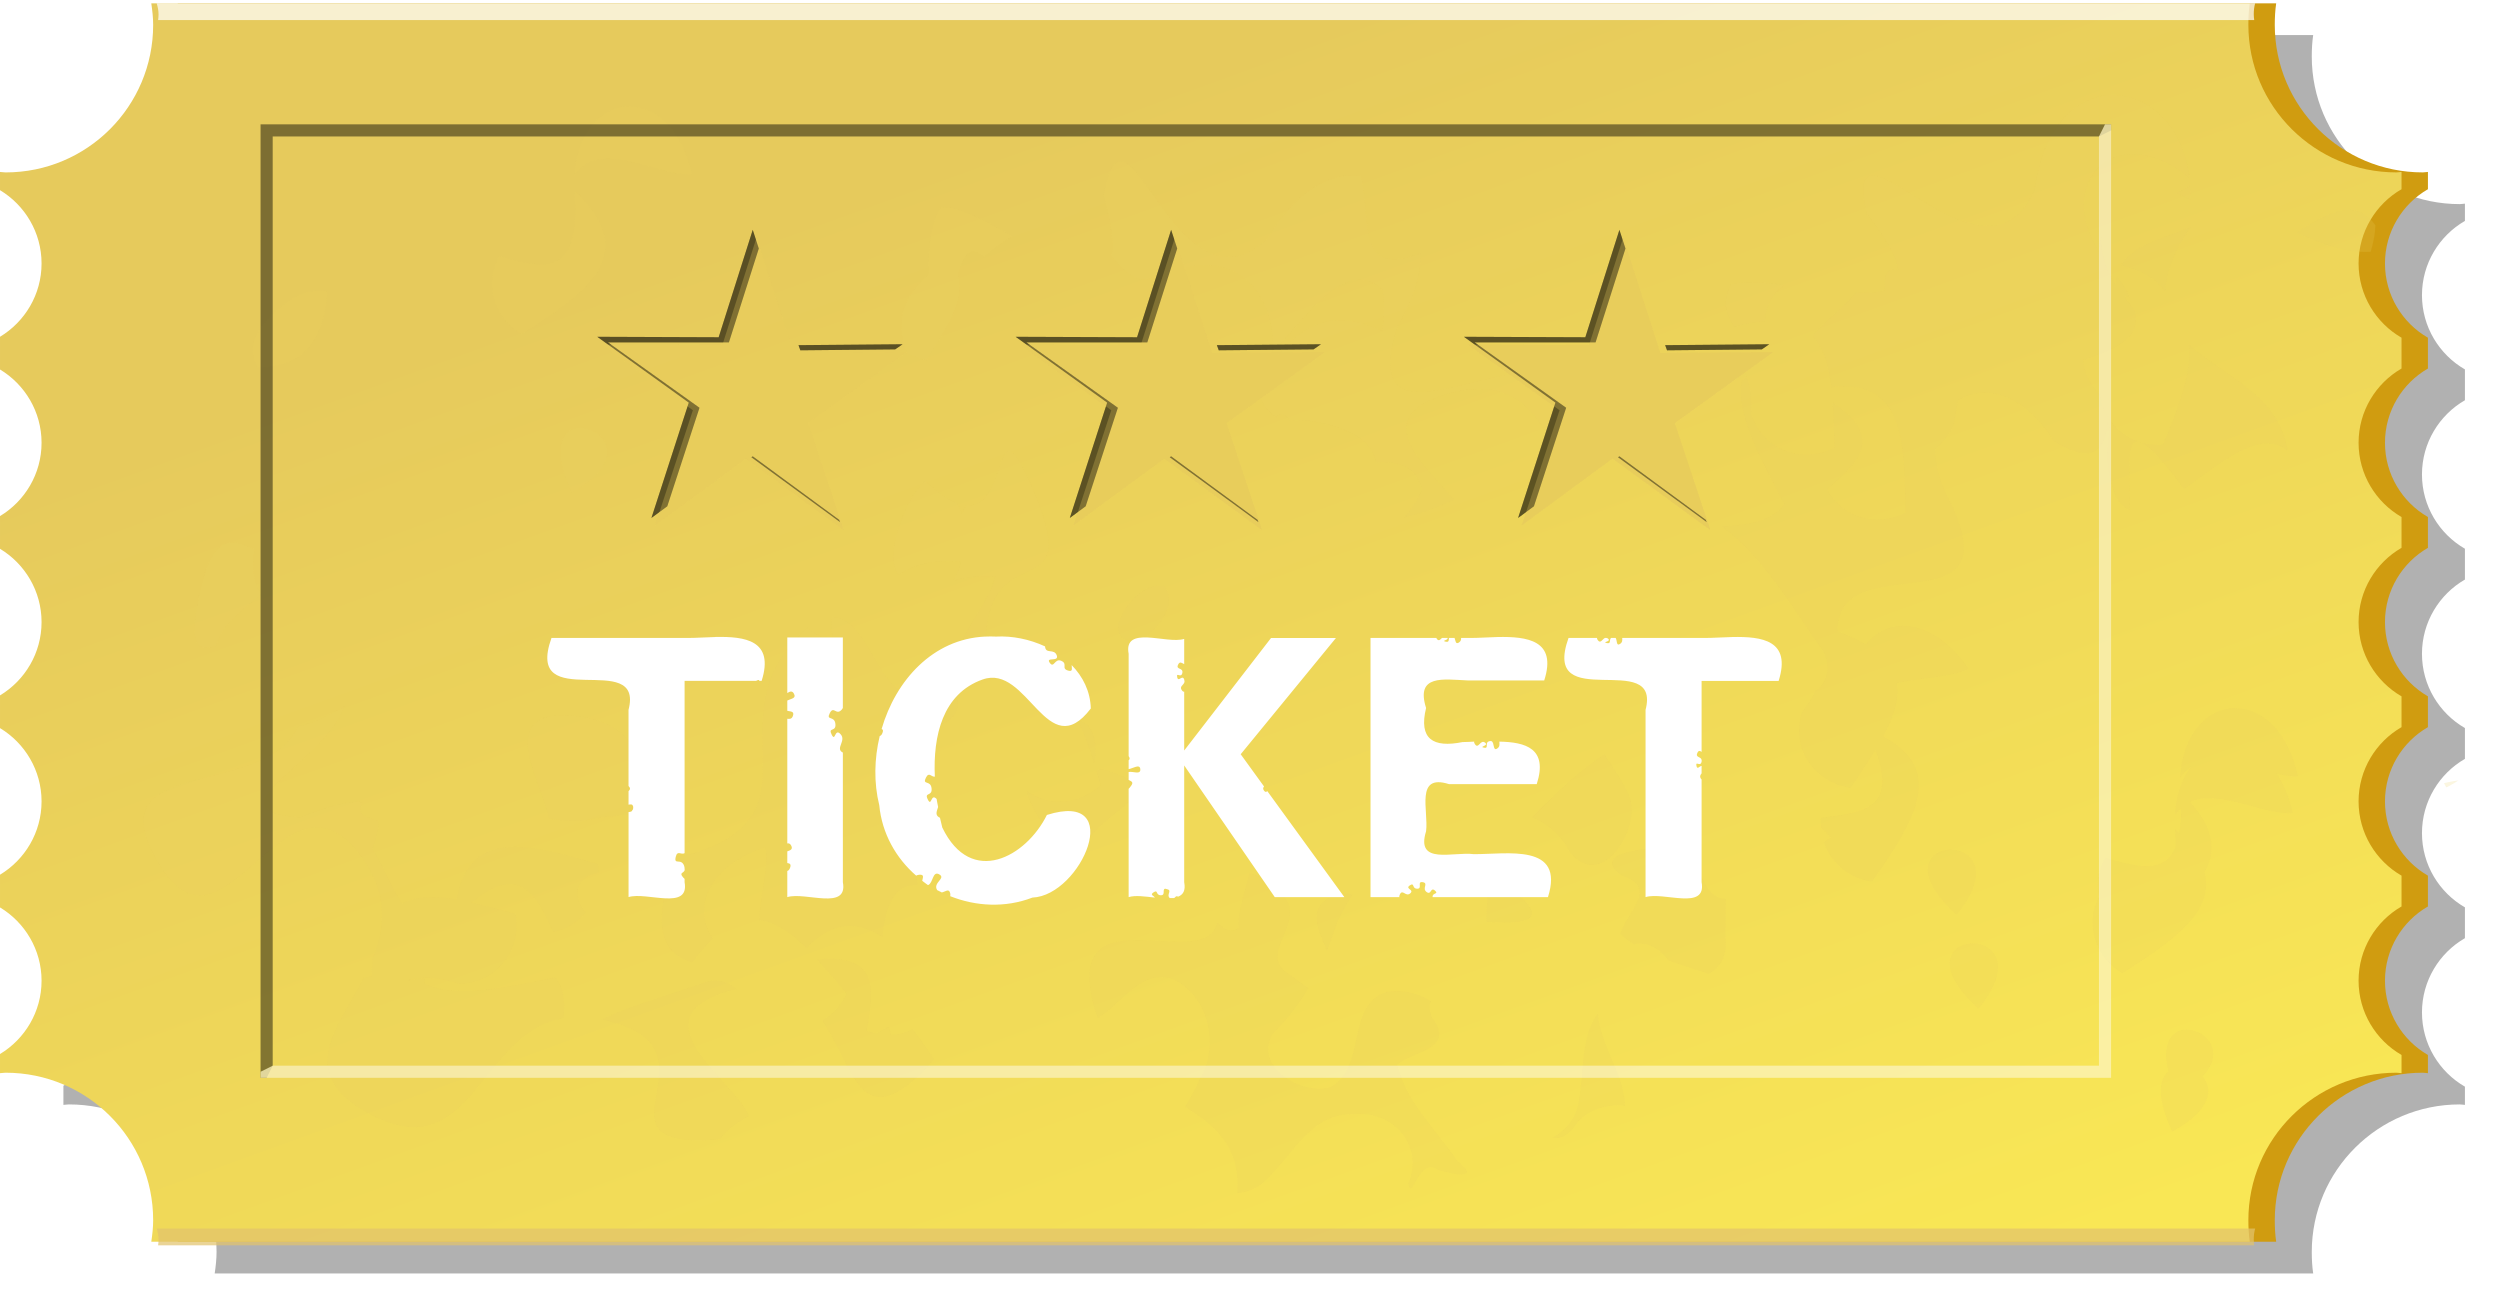 <?xml version="1.0" encoding="UTF-8" standalone="no"?>
<!-- Created with Inkscape (http://www.inkscape.org/) -->

<svg
   xmlns:dc="http://purl.org/dc/elements/1.1/"
   xmlns:cc="http://creativecommons.org/ns#"
   xmlns:rdf="http://www.w3.org/1999/02/22-rdf-syntax-ns#"
   xmlns:svg="http://www.w3.org/2000/svg"
   xmlns="http://www.w3.org/2000/svg"
   xmlns:xlink="http://www.w3.org/1999/xlink"
   xmlns:sodipodi="http://sodipodi.sourceforge.net/DTD/sodipodi-0.dtd"
   xmlns:inkscape="http://www.inkscape.org/namespaces/inkscape"
   width="167.309"
   height="87.571"
   id="svg5693"
   version="1.1"
   inkscape:version="0.48.0 r9654"
   sodipodi:docname="Documento nuevo 4">
  <defs
     id="defs3">
    <filter
       color-interpolation-filters="sRGB"
       inkscape:collect="always"
       id="filter5631">
      <feGaussianBlur
         inkscape:collect="always"
         stdDeviation="0.917"
         id="feGaussianBlur5633" />
    </filter>
    <linearGradient
       gradientTransform="translate(179.908,284.303)"
       inkscape:collect="always"
       xlink:href="#linearGradient3825"
       id="linearGradient3831"
       x1="155.917"
       y1="212.319"
       x2="188.09"
       y2="301.061"
       gradientUnits="userSpaceOnUse" />
    <linearGradient
       inkscape:collect="always"
       id="linearGradient3825">
      <stop
         style="stop-color:#e6ca5c;stop-opacity:1"
         offset="0"
         id="stop3827" />
      <stop
         style="stop-color:#f9e755;stop-opacity:1"
         offset="1"
         id="stop3829" />
    </linearGradient>
    <filter
       color-interpolation-filters="sRGB"
       inkscape:collect="always"
       id="filter5639">
      <feGaussianBlur
         inkscape:collect="always"
         stdDeviation="0.978"
         id="feGaussianBlur5641" />
    </filter>
  </defs>
  <sodipodi:namedview
     inkscape:document-units="mm"
     id="base"
     pagecolor="#ffffff"
     bordercolor="#666666"
     borderopacity="1.0"
     inkscape:pageopacity="0.0"
     inkscape:pageshadow="2"
     inkscape:zoom="0.98994949"
     inkscape:cx="138.57585"
     inkscape:cy="53.665621"
     inkscape:current-layer="layer1"
     showgrid="false"
     fit-margin-top="0"
     fit-margin-left="0"
     fit-margin-right="0"
     fit-margin-bottom="0"
     inkscape:window-width="542"
     inkscape:window-height="464"
     inkscape:window-x="1"
     inkscape:window-y="65"
     inkscape:window-maximized="0" />
  <g
     inkscape:label="Layer 1"
     inkscape:groupmode="layer"
     id="layer1"
     transform="translate(-266.345,-488.577)">
    <path
       id="path5635"
       d="m 280.713,490.925 c 0.069,0.471 0.125,0.948 0.125,1.438 0,5.457 -4.418,9.875 -9.875,9.875 -0.124,0 -0.252,-0.027 -0.375,-0.031 l 0,1.219 c 1.661,1.001 2.781,2.827 2.781,4.906 0,2.079 -1.12,3.905 -2.781,4.906 l 0,2.188 c 1.661,1.001 2.781,2.827 2.781,4.906 0,2.079 -1.12,3.905 -2.781,4.906 l 0,2.188 c 1.661,1.001 2.781,2.827 2.781,4.906 0,2.079 -1.12,3.905 -2.781,4.906 l 0,2.188 c 1.661,1.001 2.781,2.827 2.781,4.906 0,2.079 -1.12,3.905 -2.781,4.906 l 0,2.188 c 1.661,1.001 2.781,2.827 2.781,4.906 0,2.079 -1.12,3.905 -2.781,4.906 l 0,1.281 c 0.123,-0.005 0.251,-0.031 0.375,-0.031 5.457,0 9.875,4.418 9.875,9.875 0,0.49 -0.056,0.967 -0.125,1.438 l 140.438,0 c -0.069,-0.471 -0.094,-0.948 -0.094,-1.438 0,-5.457 4.449,-9.875 9.906,-9.875 0.117,0 0.227,0.027 0.344,0.031 l 0,-1.219 c -1.715,-0.988 -2.875,-2.849 -2.875,-4.969 0,-2.119 1.16,-3.981 2.875,-4.969 l 0,-2.062 c -1.715,-0.988 -2.875,-2.849 -2.875,-4.969 0,-2.119 1.16,-3.981 2.875,-4.969 l 0,-2.062 c -1.715,-0.988 -2.875,-2.849 -2.875,-4.969 0,-2.119 1.16,-3.981 2.875,-4.969 l 0,-2.062 c -1.715,-0.988 -2.875,-2.849 -2.875,-4.969 0,-2.119 1.16,-3.981 2.875,-4.969 l 0,-2.062 c -1.715,-0.988 -2.875,-2.849 -2.875,-4.969 0,-2.119 1.16,-3.981 2.875,-4.969 l 0,-1.156 c -0.116,0.004 -0.226,0.031 -0.344,0.031 -5.457,0 -9.906,-4.418 -9.906,-9.875 0,-0.49 0.025,-0.967 0.094,-1.438 l -140.438,0 z"
       style="fill:#b1b1b1;fill-opacity:1;stroke:none;filter:url(#filter5639)"
       inkscape:connector-curvature="0" />
    <path
       id="path5608"
       d="m 278.238,488.803 c 0.069,0.471 0.125,0.948 0.125,1.438 0,5.457 -4.418,9.875 -9.875,9.875 -0.124,0 -0.252,-0.027 -0.375,-0.031 l 0,1.219 c 1.661,1.001 2.781,2.827 2.781,4.906 0,2.079 -1.12,3.905 -2.781,4.906 l 0,2.188 c 1.661,1.001 2.781,2.827 2.781,4.906 0,2.079 -1.12,3.905 -2.781,4.906 l 0,2.188 c 1.661,1.001 2.781,2.827 2.781,4.906 0,2.079 -1.12,3.905 -2.781,4.906 l 0,2.188 c 1.661,1.001 2.781,2.827 2.781,4.906 0,2.079 -1.12,3.905 -2.781,4.906 l 0,2.188 c 1.661,1.001 2.781,2.827 2.781,4.906 0,2.079 -1.12,3.905 -2.781,4.906 l 0,1.281 c 0.123,-0.005 0.251,-0.031 0.375,-0.031 5.457,0 9.875,4.418 9.875,9.875 0,0.49 -0.056,0.967 -0.125,1.438 l 140.437,0 c -0.069,-0.471 -0.094,-0.948 -0.094,-1.438 0,-5.457 4.449,-9.875 9.906,-9.875 0.117,0 0.227,0.027 0.344,0.031 l 0,-1.219 c -1.715,-0.988 -2.875,-2.849 -2.875,-4.969 0,-2.119 1.16,-3.981 2.875,-4.969 l 0,-2.062 c -1.715,-0.988 -2.875,-2.849 -2.875,-4.969 0,-2.119 1.16,-3.981 2.875,-4.969 l 0,-2.062 c -1.715,-0.988 -2.875,-2.849 -2.875,-4.969 0,-2.119 1.16,-3.981 2.875,-4.969 l 0,-2.062 c -1.715,-0.988 -2.875,-2.849 -2.875,-4.969 0,-2.119 1.16,-3.981 2.875,-4.969 l 0,-2.062 c -1.715,-0.988 -2.875,-2.849 -2.875,-4.969 0,-2.119 1.16,-3.981 2.875,-4.969 l 0,-1.156 c -0.116,0.004 -0.226,0.031 -0.344,0.031 -5.457,0 -9.906,-4.418 -9.906,-9.875 0,-0.49 0.025,-0.967 0.094,-1.438 l -140.437,0 z"
       style="fill:#d09c10;fill-opacity:1;stroke:none"
       inkscape:connector-curvature="0" />
    <path
       inkscape:connector-curvature="0"
       style="fill:url(#linearGradient3831);fill-opacity:1;stroke:none"
       d="m 276.47,488.803 c 0.069,0.471 0.125,0.948 0.125,1.438 0,5.457 -4.418,9.875 -9.875,9.875 -0.124,0 -0.252,-0.027 -0.375,-0.031 l 0,1.219 c 1.661,1.001 2.781,2.827 2.781,4.906 0,2.079 -1.12,3.905 -2.781,4.906 l 0,2.188 c 1.661,1.001 2.781,2.827 2.781,4.906 0,2.079 -1.12,3.905 -2.781,4.906 l 0,2.188 c 1.661,1.001 2.781,2.827 2.781,4.906 0,2.079 -1.12,3.905 -2.781,4.906 l 0,2.188 c 1.661,1.001 2.781,2.827 2.781,4.906 0,2.079 -1.12,3.905 -2.781,4.906 l 0,2.188 c 1.661,1.001 2.781,2.827 2.781,4.906 0,2.079 -1.12,3.905 -2.781,4.906 l 0,1.281 c 0.123,-0.005 0.251,-0.031 0.375,-0.031 5.457,0 9.875,4.418 9.875,9.875 0,0.49 -0.056,0.967 -0.125,1.438 l 140.438,0 c -0.069,-0.471 -0.094,-0.948 -0.094,-1.438 0,-5.457 4.449,-9.875 9.906,-9.875 0.117,0 0.227,0.027 0.344,0.031 l 0,-1.219 c -1.715,-0.988 -2.875,-2.849 -2.875,-4.969 0,-2.119 1.16,-3.981 2.875,-4.969 l 0,-2.062 c -1.715,-0.988 -2.875,-2.849 -2.875,-4.969 0,-2.119 1.16,-3.981 2.875,-4.969 l 0,-2.062 c -1.715,-0.988 -2.875,-2.849 -2.875,-4.969 0,-2.119 1.16,-3.981 2.875,-4.969 l 0,-2.062 c -1.715,-0.988 -2.875,-2.849 -2.875,-4.969 0,-2.119 1.16,-3.981 2.875,-4.969 l 0,-2.062 c -1.715,-0.988 -2.875,-2.849 -2.875,-4.969 0,-2.119 1.16,-3.981 2.875,-4.969 l 0,-1.156 c -0.116,0.004 -0.226,0.031 -0.344,0.031 -5.457,0 -9.906,-4.418 -9.906,-9.875 0,-0.49 0.025,-0.967 0.094,-1.438 l -140.438,0 z"
       id="rect3008" />
    <path
       style="opacity:0.441;fill:#e7cc5b;fill-opacity:1;stroke:none;filter:url(#filter5631)"
       d="m 407.689,494.928 c -2.288,0.038 -4.606,1.979 -5.188,6.344 -2.778,6.343 -9.621,-1.894 -11.156,-0.875 -0.354,0.235 -0.424,0.953 -0.094,2.469 1.37,1.749 2.023,2.97 2.125,3.781 -0.236,-0.051 -0.447,-0.066 -0.594,0.031 -0.245,0.163 -0.347,0.581 -0.281,1.312 -0.484,0.173 -1.17,0.184 -1.938,0.156 -0.795,0.952 -2.06,1.902 -2.938,2.906 0.762,0.784 1.109,1.966 1.281,3.438 4.743,-0.561 4.962,3.463 4.938,8.406 -1.978,0.977 -4.209,0.31 -5.219,-1.562 1.977,-1.758 3.953,-3.407 0.375,-5.812 0.058,0.954 0.099,1.958 0.094,3.031 -2.22,1.096 -4.792,0.108 -5.562,-2.312 0.048,-0.971 -0.054,-1.729 -0.25,-2.344 -0.125,0.034 -0.265,0.079 -0.375,0.125 -0.435,2.303 1.348,5.401 2.844,8.281 -0.555,0.874 -1.809,1.407 -4.156,1.5 2.669,2.027 4.488,5.085 6.375,7.812 1.027,1.14 0.805,2.534 -0.094,3.188 -0.002,0.004 -0.029,-0.004 -0.031,0 -0.004,0.003 0.004,0.028 0,0.031 -0.209,0.435 -0.519,0.905 -0.906,1.406 -0.75,2.427 0.802,4.694 3.25,5.062 0.618,-0.878 1.159,-1.715 1.656,-2.531 1.562,4.019 -0.998,4.218 -3.625,4.531 -0.025,0.222 -0.011,0.442 0,0.656 0.229,0.212 0.467,0.433 0.656,0.688 -0.136,0.062 -0.312,0.17 -0.469,0.281 0.449,1.359 1.634,2.417 3.219,2.656 2.844,-4.043 4.963,-7.469 0.75,-9.719 0.699,-1.306 1.084,-2.484 0.906,-3.562 1.593,-0.398 3.587,-0.365 4.812,-0.969 -1.722,-2.471 -3.782,-3.216 -5.344,-2.719 -0.605,0.193 -1.134,0.575 -1.531,1.094 -0.526,-0.306 -1.144,-0.612 -1.906,-0.875 -0.014,-5.95 11.732,0.072 7.562,-8.656 -0.717,-1.298 -1.023,-2.492 -1.031,-3.531 0.475,-0.384 0.923,-0.931 1.281,-1.75 0.073,-0.547 0.158,-1.06 0.281,-1.531 1.665,-1.089 4.316,-0.555 6.375,2.719 2.877,1.807 3.54,0.364 3.656,-1.594 -0.264,-0.436 -0.456,-0.928 -0.531,-1.469 -0.623,-0.603 -1.058,-1.401 -1.156,-2.344 1.968,-0.687 3.904,-1.295 3.469,-3.281 -0.127,-0.179 -0.256,-0.37 -0.406,-0.562 -0.126,-0.144 -0.2,-0.295 -0.312,-0.438 0.14,0.021 0.243,0.038 0.375,0.062 -0.2,-0.42 -0.465,-0.882 -0.844,-1.406 -0.038,0.191 -0.101,0.372 -0.094,0.594 -0.735,-1.168 -1.006,-2.272 -0.969,-3.25 -0.12,0.3 -0.169,0.611 -0.156,1 -1.679,-2.67 -1.082,-5.092 0.594,-6.062 1.346,-0.78 3.375,-0.58 5.469,1.188 -0.371,-3.56 -2.771,-5.634 -5.188,-5.594 z m -24.406,18.969 c -0.123,-0.387 -0.266,-0.7 -0.469,-0.969 0.157,0.32 0.303,0.646 0.469,0.969 z m -74.875,-18.219 c -0.12,-0.002 -0.257,0.013 -0.375,0.031 -1.657,0.254 -3.121,1.9 -3.25,4.656 1.689,-2.611 5.481,0.035 7.875,-0.125 -0.65,-2.941 -2.273,-4.395 -3.906,-4.531 -0.121,-0.01 -0.224,-0.029 -0.344,-0.031 z m 33,3.688 c -0.059,-0.009 -0.131,0.02 -0.188,0.031 -0.417,0.082 -0.759,0.723 -1.031,2.25 0.564,2.011 0.696,3.292 0.531,4.094 1.333,1.562 2.489,2.546 4.344,-0.125 0.197,0.282 0.367,0.606 0.531,0.938 3.284,-1.098 6.262,1.65 5.875,5.656 2.327,-2.388 4.914,-6.512 7.375,-4.25 0.157,0.749 0.144,1.706 0,2.75 -2.12,-0.963 -4.506,-1.375 -6.906,1.562 -0.216,0.264 -0.406,0.514 -0.562,0.75 -0.131,0.639 -0.343,1.32 -0.656,2 0.056,0.635 0.435,1.113 1.031,1.469 0.269,-0.275 0.551,-0.271 0.875,0.219 0.662,-0.059 1.373,0.005 2.188,0.188 2.502,0.562 3.382,1.536 3.625,2.625 1.51,-0.096 2.716,0.293 3.062,1.844 -0.248,0.584 -0.645,1.205 -1.188,1.844 1.091,-0.239 2.228,-0.658 3.344,-1.188 -1.97,-2.361 -5.873,-5.527 -0.375,-7.094 3.648,-1.04 5.373,0.655 6.562,2.656 0.714,-0.775 1.264,-1.546 1.562,-2.25 -1.314,-5.888 -14.834,5.089 -11.469,-5.062 1.051,-1.68 1.501,-3.321 1.5,-4.75 -4.37,1.623 -3.292,-2.04 -4,-5.188 -1.977,-0.248 -4.343,0.905 -6.219,4.156 -4.83,4.655 -7.976,-4.853 -9.812,-5.125 z m 71.5,1.625 c -0.283,0.175 -0.597,0.356 -0.938,0.5 0.308,0.124 0.618,0.279 0.938,0.469 0.015,-0.334 0.017,-0.655 0,-0.969 z m -108.125,0.312 c 0.011,0.182 0.01,0.341 0.031,0.531 0.3,5.485 -2.323,4.64 -5.062,3.875 -1.028,1.862 -0.392,4.115 1.5,5.25 4.521,-2.877 8.021,-5.406 3.531,-9.656 z m 24.531,1.125 c -0.719,1.104 -0.871,2.695 -0.812,4.469 -1.49,1.329 -2.45,2.946 -1.438,5.375 0.392,0.129 0.833,0.279 1.281,0.438 1.265,-2.039 2.648,-3.952 2.125,-5.688 0.422,-1.746 0.997,-1.9 1.719,-1.219 0.646,-0.551 1.3,-1.074 1.969,-1.406 -1.795,-1.032 -3.586,-1.974 -4.844,-1.969 z m 94.156,0.188 c -0.417,0.01 -0.856,0.156 -1.312,0.344 -0.681,0.28 -1.375,0.69 -2.094,1.188 1.557,0.712 3.191,1.385 4.938,1.281 0.189,-0.653 0.307,-1.247 0.312,-1.781 -0.519,-0.741 -1.148,-1.047 -1.844,-1.031 z m -10.438,1.125 c -1.699,0.716 -3.929,1.185 -4.75,2.594 1.523,0.359 2.453,0.979 2.969,1.781 0.034,-0.751 0.234,-1.587 0.688,-2.594 0.347,-0.77 0.71,-1.338 1.094,-1.781 z m -29.844,3.719 c -0.369,0.008 -0.689,0.07 -1,0.125 -0.466,0.85 -0.546,1.781 0.219,2.875 0.776,-0.22 1.456,-0.326 2.062,-0.375 0.029,-0.652 0.238,-1.278 0.625,-1.781 0.198,-0.258 0.436,-0.463 0.719,-0.656 -0.927,-0.108 -1.841,-0.204 -2.625,-0.188 z m -95.438,0.562 c -0.981,-0.011 -2.031,0.458 -3.188,1.594 -1.454,1.429 -1.562,2.551 -0.969,3.562 1.96,-0.021 3.716,-0.683 4.406,-3.375 0.175,-0.684 0.243,-1.247 0.25,-1.719 -0.17,-0.029 -0.327,-0.061 -0.5,-0.062 z m 125.062,3.594 c 0.268,1.783 -0.633,4.122 -1.719,6.719 -0.538,0.036 -1.027,-0.012 -1.5,-0.156 0.453,0.164 1.166,0.858 2.312,2.312 0.199,0.311 0.41,0.568 0.625,0.812 2.407,-1.719 5.124,-4.094 6.906,-2.562 -0.541,-3.796 -4.395,-5.062 -6.625,-7.125 z m -5.344,4.938 c 0.048,0.739 0.021,1.518 -0.125,2.375 0.172,2.416 0.728,3.492 1.531,3.781 0.116,-2.105 -0.38,-4.755 0.594,-4.562 -0.842,-0.286 -1.538,-0.861 -2,-1.594 z m -102.562,0.656 c -0.984,0.201 -1.674,1.451 -0.312,4.344 3.871,-2.099 2.266,-4.228 0.75,-4.344 -0.147,-0.011 -0.297,-0.029 -0.438,0 z m 28.969,1.531 c -0.776,0.036 -0.786,3.835 -2.875,3.656 -0.087,0.191 -0.176,0.373 -0.281,0.531 -0.089,-0.237 -0.198,-0.461 -0.312,-0.688 -0.567,-0.211 -1.247,-0.639 -2.094,-1.438 -0.022,-0.021 -0.041,-0.041 -0.062,-0.062 -0.58,0.548 -1.159,1.422 -1.688,2.906 -0.603,1.693 -0.532,2.74 -0.125,3.438 0.951,-0.677 2.363,-1.063 4.219,-0.938 -0.093,0.417 -0.292,0.867 -0.531,1.312 0.785,-0.239 1.715,-0.356 2.812,-0.281 -0.339,1.526 -1.962,3.3 -2.5,5 0.331,0.082 0.892,0.384 1.625,0.812 0.096,-0.015 0.189,-0.022 0.281,-0.031 -0.017,-0.121 -0.026,-0.24 -0.031,-0.375 -0.348,-8.905 6.746,-2.692 3.25,-11.062 -0.874,-2.093 -1.347,-2.797 -1.688,-2.781 z m -52,6.125 c -0.897,0 -1.636,0.797 -2.219,3.594 -0.716,3.44 -0.027,3.741 1.156,3.344 0.306,-1.295 1.62,-2.302 3,-3.406 -0.52,-1.036 -0.647,-2.105 -0.406,-3.062 -0.549,-0.254 -1.074,-0.469 -1.531,-0.469 z m 62,2.906 c -2.06,0.066 -4.296,4.336 -1.125,3.562 1.106,-0.592 2.434,-2.298 1.531,-3.531 -0.134,-0.036 -0.269,-0.036 -0.406,-0.031 z m -21.906,2.094 c 0.025,0.551 0.044,1.108 0.094,1.656 -0.341,-0.138 -0.727,-0.312 -1.156,-0.562 -0.201,-0.118 -0.36,-0.251 -0.531,-0.375 -0.201,0.164 -0.406,0.366 -0.625,0.594 -5.37,5.572 1.148,11.313 -6.156,14.219 -1.104,0.439 -1.884,0.549 -2.438,0.438 -0.123,2.574 -1.779,6.194 1.531,7.156 0.466,-0.657 0.933,-1.175 1.375,-1.594 -0.386,-0.527 -0.579,-1.146 -0.594,-1.781 -0.037,-1.639 1.238,-3.387 4.094,-4.344 0.235,1.346 -0.34,3.235 -0.406,4.875 1.085,0.133 2.1,0.837 3.156,1.875 1.837,-1.873 3.478,-1.794 5.094,-0.719 0.02,-0.26 0.049,-0.535 0.094,-0.812 0.338,-2.11 1.194,-2.732 2.25,-2.688 -0.177,-1.366 -0.08,-2.856 0.625,-4.594 0.005,-0.013 0.026,-0.018 0.031,-0.031 -0.635,-0.401 -1.205,-1.209 -1.625,-2.75 -0.414,-1.521 -0.444,-2.594 -0.281,-3.375 0.03,0.005 0.063,0.026 0.094,0.031 3.903,0.58 4.079,-1.005 3.75,-2.531 -0.506,-0.217 -0.94,-0.465 -1.312,-0.75 -3.505,4.204 -4.031,-4.08 -7.062,-3.938 z m -32.562,5.969 c -1.058,0.587 -2.088,1.156 -3.125,1.344 -2.264,4.949 -13.462,1.841 -9.5,8.906 4.568,8.145 8.595,-7.531 13.844,-0.031 1.723,2.462 1.468,4.655 0.656,6.656 -0.003,0.021 0.002,0.041 0,0.062 -0.039,0.346 -0.059,0.722 -0.062,1.125 -0.181,0.061 -0.366,0.094 -0.531,0.125 -1.823,3.491 -4.534,6.376 0.25,9.031 7.035,3.905 7.404,-5.353 13.125,-6.344 0.129,-1.289 -0.07,-2.158 -0.562,-2.719 -3.184,0.625 -6.662,1.471 -8.75,0.406 -0.013,-0.119 -0.003,-0.246 0,-0.375 -0.357,0.069 -0.711,0.096 -1.062,0.156 0.315,-0.119 0.656,-0.146 1.062,-0.156 0.645,-0.015 1.395,0.087 2.312,0.406 2.54,-0.059 4.209,-2.249 3.781,-4.688 -1.029,-0.307 -2.006,-0.537 -2.938,-0.75 3.315,-2.757 4.337,-0.423 5.469,1.969 0.894,-0.19 1.629,-0.667 2.156,-1.312 -0.728,-0.908 -0.634,-1.687 -0.188,-2.156 0.099,-0.104 0.216,-0.175 0.344,-0.25 0.215,-0.127 0.462,-0.187 0.719,-0.219 -0.007,-0.203 -0.026,-0.416 -0.062,-0.625 -4.737,-1.414 -8.641,-2.335 -9.438,2.375 -1.46,-0.248 -2.69,-0.229 -3.656,0.281 -0.717,-1.125 -1.279,-2.625 -1.969,-3.656 0.243,-0.729 0.436,-1.393 0.406,-1.906 -0.721,-0.143 -1.1,-0.344 -1.188,-0.625 -0.052,-0.168 0.01,-0.382 0.125,-0.594 -0.807,-0.13 -2.155,0.178 -4.219,1 -1.547,-0.109 -2.218,-0.406 -2.344,-0.812 -0.385,-1.241 4.352,-3.713 5.344,-6.625 z m 126.438,0.125 c -0.12,-0.002 -0.225,0.013 -0.344,0.031 -1.657,0.254 -3.121,1.9 -3.25,4.656 0.211,-0.326 0.449,-0.572 0.719,-0.75 -0.589,0.781 -0.998,1.84 -1.062,3.219 0.12,-0.186 0.266,-0.302 0.406,-0.438 0.012,0.647 -0.05,1.197 -0.125,1.656 -0.095,-0.096 -0.178,-0.184 -0.281,-0.281 0.011,0.182 0.01,0.341 0.031,0.531 0.013,0.243 -0.002,0.469 0,0.688 -0.777,1.879 -2.711,1.279 -4.719,0.719 -0.458,0.829 -0.573,1.743 -0.406,2.594 -0.933,1.837 -0.287,4.015 1.562,5.125 3.391,-2.158 6.198,-4.111 5.5,-6.75 -0.002,-0.009 0.002,-0.022 0,-0.031 0.785,-1.36 0.662,-2.87 -0.969,-4.688 1.911,-0.888 4.885,0.883 6.875,0.75 -0.237,-1.074 -0.612,-1.939 -1.062,-2.625 0.495,0.104 0.98,0.185 1.406,0.156 -0.65,-2.941 -2.273,-4.395 -3.906,-4.531 -0.121,-0.01 -0.255,-0.029 -0.375,-0.031 z m -111.656,0.469 c -4.633,-0.091 -1.594,4.527 -1.125,6.906 0.96,0.233 2.122,0.269 3.469,-0.031 1.473,-0.238 2.479,-0.221 3.188,0 -0.271,-2.608 -0.083,-6.321 -4.812,-6.812 -0.262,-0.027 -0.494,-0.058 -0.719,-0.062 z m 34.281,0.344 c 0.415,0.86 0.786,1.843 1.125,2.938 0.241,-2 -0.267,-2.721 -1.125,-2.938 z m 35.25,2.281 c -1.787,1.183 -3.335,2.694 -4.844,4.219 1.04,0.402 1.974,1.226 2.5,2.281 2.058,2.744 4.735,-1.365 4.062,-3.562 -0.419,-1.007 -1.089,-1.966 -1.719,-2.938 z m -33.719,1 c -0.1,0.032 -0.194,0.065 -0.281,0.125 0.094,0.313 0.188,0.615 0.281,0.938 -1.458,1.345 -3.484,1.463 -4.969,0.375 0.18,0.67 0.547,1.436 1.188,2.375 0.727,0.355 1.392,0.456 1.969,-0.094 0.065,0.655 0.35,1.127 0.938,1.125 0.764,-1.432 3.826,-2.961 3.562,-3.875 -0.935,-0.207 -1.722,-0.868 -2.688,-0.969 z m 90.875,0.75 c -0.329,0.044 -0.659,0.111 -0.969,0.188 0.056,0.093 0.094,0.184 0.156,0.281 0.324,-0.153 0.573,-0.313 0.812,-0.469 z m -52.938,4.469 c -1.078,0.042 -5.352,0.309 -3.031,1.906 2.552,0.851 0.182,2.571 -0.125,3.906 0.285,0.252 0.588,0.487 0.906,0.688 0.763,-0.154 1.579,0.111 2.312,1.062 0.009,0.013 0.022,0.019 0.031,0.031 0.881,0.31 1.774,0.592 2.656,0.875 0.748,-0.354 1.27,-1.191 1.125,-2.344 0.003,-0.87 0.022,-1.764 0.031,-2.656 -2.07,-0.098 -1.416,-3.719 -3.906,-3.469 z m 18.938,0.156 c -0.196,10e-4 -0.382,0.035 -0.562,0.094 -1.125,0.366 -1.73,1.818 0.969,4.281 2.431,-2.989 0.964,-4.384 -0.406,-4.375 z m -46.906,1.594 c -0.289,1.16 -0.836,2.667 -0.719,3.656 -0.481,0.338 -1.01,0.125 -1.438,-0.375 -0.71,3.485 -9.989,-2.01 -8.375,5.125 0.103,0.457 0.231,0.885 0.375,1.281 1.658,-0.997 2.862,-3.292 5,-2.625 2.445,1.145 3.188,4.482 1.812,6.719 -0.252,0.615 -0.608,1.223 -0.969,1.844 2.024,1.285 3.706,2.622 3.5,5.781 0.758,-0.074 1.474,-0.388 2.031,-1 1.703,-1.641 2.964,-4.394 5.719,-4.281 2.674,-0.304 4.779,2.113 3.688,4.656 0.256,1.255 0.694,-1.901 2,-0.938 0.97,0.29 2.929,0.739 1.281,-0.594 -1.417,-2.061 -3.429,-3.961 -4.031,-6.438 1.015,-0.921 3.952,-1 2.344,-3.156 -0.211,-0.56 -0.202,-0.911 -0.062,-1.094 -0.874,-0.542 -1.908,-0.807 -2.969,-0.625 -2.813,0.887 -1.312,5.096 -3.781,6.375 -1.942,0.585 -5.184,-1.419 -3.844,-3.594 0.944,-0.899 1.718,-1.932 2.375,-3.031 -0.634,-0.441 -1.255,-0.93 -1.594,-1.156 -1.63,-1.349 1.642,-3.445 -0.25,-5.188 -0.598,-0.76 -1.315,-1.167 -2.094,-1.344 z m 16.125,0.219 c -0.211,0.971 -0.256,2 -0.281,3.031 1.539,0.072 4.094,0.205 2.625,-1.344 -0.472,-0.634 -1.468,-1.138 -2.344,-1.688 z m -9.875,1.156 c -0.174,0.015 -0.35,0.053 -0.531,0.094 -1.883,0.666 -1.214,2.195 -0.531,3.719 0.21,-0.521 0.396,-1.063 0.562,-1.594 0.287,-0.734 0.68,-1.485 1.156,-2.188 -0.215,-0.023 -0.427,-0.05 -0.656,-0.031 z m 42.125,3.312 c -0.196,10e-4 -0.382,0.035 -0.562,0.094 -1.125,0.366 -1.73,1.818 0.969,4.281 2.431,-2.989 0.964,-4.384 -0.406,-4.375 z m -76.562,1.031 c -0.232,10e-4 -0.482,0.04 -0.75,0.062 0.643,0.707 1.3,1.441 1.969,2.281 -0.367,0.79 -0.959,1.405 -1.625,1.812 2.101,3.024 2.459,7.464 6.531,3.594 0.362,-0.344 0.671,-0.704 0.938,-1.031 -0.412,-0.657 -0.916,-1.314 -1.406,-2 -0.464,0.212 -0.956,0.358 -1.469,0.375 -0.062,-0.182 -0.103,-0.383 -0.125,-0.531 -0.297,0.11 -0.576,0.278 -0.844,0.438 -0.209,-0.05 -0.45,-0.101 -0.656,-0.188 0.411,-2.446 0.917,-4.831 -2.562,-4.812 z m -7.719,1.469 c -0.32,0.02 -0.654,0.115 -1,0.281 -2.131,0.706 -4.39,1.359 -6.469,2.312 0.054,0.011 0.101,0.019 0.156,0.031 8.414,1.891 -1.39,8.524 7.219,8.031 0.213,-0.012 0.41,-0.043 0.594,-0.062 0.291,-0.468 0.86,-0.96 1.781,-1.469 0.042,-0.023 0.084,-0.041 0.125,-0.062 -0.871,-2.322 -7.855,-6.524 -1.25,-8.406 0.141,-0.04 0.271,-0.062 0.406,-0.094 -0.386,-0.368 -0.939,-0.602 -1.562,-0.562 z m 59.219,2.188 c -1.188,1.6 -0.901,3.962 -1.281,5.875 -0.146,1.108 -0.83,1.937 -1.75,2.438 0.407,0.096 0.859,-0.043 1.406,-0.656 0.785,-1.36 2.576,-1.623 3.438,-1.469 -0.069,-2.166 -1.666,-4.026 -1.812,-6.188 z m 39.188,1.094 c -0.814,0.129 -1.471,0.968 -1,2.781 -0.625,0.518 -0.83,1.738 0.25,4.031 2.661,-1.443 2.738,-2.88 2.031,-3.688 1.537,-1.628 0.278,-3.032 -0.938,-3.125 -0.12,-0.009 -0.228,-0.018 -0.344,0 z"
       id="path5483"
       inkscape:connector-curvature="0" />
    <g
       id="g5380"
       transform="translate(181.908,194.303)"
       style="opacity:0.567">
      <path
         sodipodi:nodetypes="ccccccccccccc"
         inkscape:connector-curvature="0"
         id="rect3033"
         d="m 101.875,302.594 0,0.406 0,63 0,0.406 0.406,0 0.406,-0.812 0,-62.188 122.219,0 0.812,-0.406 0,-0.406 -0.406,0 -123.031,0 z"
         style="font-size:medium;font-style:normal;font-variant:normal;font-weight:normal;font-stretch:normal;text-indent:0;text-align:start;text-decoration:none;line-height:normal;letter-spacing:normal;word-spacing:normal;text-transform:none;direction:ltr;block-progression:tb;writing-mode:lr-tb;text-anchor:start;baseline-shift:baseline;opacity:0.8;color:#000000;fill:#000000;fill-opacity:1;stroke:none;stroke-width:0.8;marker:none;visibility:visible;display:inline;overflow:visible;enable-background:accumulate;font-family:'8-bit';-inkscape-font-specification:'8-bit'" />
      <path
         style="font-size:medium;font-style:normal;font-variant:normal;font-weight:normal;font-stretch:normal;text-indent:0;text-align:start;text-decoration:none;line-height:normal;letter-spacing:normal;word-spacing:normal;text-transform:none;direction:ltr;block-progression:tb;writing-mode:lr-tb;text-anchor:start;baseline-shift:baseline;opacity:0.8;color:#000000;fill:#ffffff;fill-opacity:1;stroke:none;stroke-width:0.8;marker:none;visibility:visible;display:inline;overflow:visible;enable-background:accumulate;font-family:'8-bit';-inkscape-font-specification:'8-bit'"
         d="m 225.719,366.406 0,-0.406 0,-63 0,-0.406 -0.406,0 -0.406,0.812 0,62.188 -122.219,0 -0.812,0.406 0,0.406 0.406,0 123.031,0 z"
         id="path5378"
         inkscape:connector-curvature="0"
         sodipodi:nodetypes="ccccccccccccc" />
    </g>
    <g
       transform="translate(179.908,284.303)"
       id="g5584">
      <g
         transform="translate(-2,4)"
         id="g5337">
        <g
           id="g5327"
           transform="translate(47.219,0)">
          <path
             transform="matrix(0.362,-0.029,0.029,0.362,59.158,147.952)"
             inkscape:transform-center-y="-0.94928346"
             inkscape:transform-center-x="-0.080054121"
             d="m 163.271,255.594 -16.906,-14.57 -17.651,10.938 8.632,-20.58 -15.857,-13.407 22.241,1.85 7.851,-19.223 5.113,21.724 20.709,1.526 -19.081,11.576 z"
             inkscape:randomized="0"
             inkscape:rounded="0"
             inkscape:flatsided="false"
             sodipodi:arg2="1.7613421"
             sodipodi:arg1="1.0471976"
             sodipodi:r2="11.230937"
             sodipodi:r1="29.557148"
             sodipodi:cy="229.99699"
             sodipodi:cx="148.49242"
             sodipodi:sides="5"
             id="path5320"
             style="opacity:0.69;fill:#e7cc5c;fill-opacity:1;stroke:none"
             sodipodi:type="star" />
          <path
             inkscape:connector-curvature="0"
             id="path5322"
             d="m 119.594,215.656 -2.281,7.188 -8.125,-0.031 6.125,4.406 -2.5,7.719 1.062,-0.781 2.156,-6.594 -6.125,-4.375 8.094,0 2,-6.281 -0.406,-1.25 z m 10.031,7.656 -6.969,0.062 0.125,0.344 6.344,-0.062 0.5,-0.344 z m -10.031,7.5 -0.094,0.062 5.938,4.344 -0.062,-0.156 -5.781,-4.25 z"
             style="opacity:0.376;fill:#000000;fill-opacity:1;stroke:none" />
        </g>
        <g
           transform="translate(47.219,0)"
           id="g5331">
          <path
             sodipodi:type="star"
             style="opacity:0.69;fill:#e7cc5c;fill-opacity:1;stroke:none"
             id="path5333"
             sodipodi:sides="5"
             sodipodi:cx="148.49242"
             sodipodi:cy="229.99699"
             sodipodi:r1="29.557148"
             sodipodi:r2="11.230937"
             sodipodi:arg1="1.0471976"
             sodipodi:arg2="1.7613421"
             inkscape:flatsided="false"
             inkscape:rounded="0"
             inkscape:randomized="0"
             d="m 163.271,255.594 -16.906,-14.57 -17.651,10.938 8.632,-20.58 -15.857,-13.407 22.241,1.85 7.851,-19.223 5.113,21.724 20.709,1.526 -19.081,11.576 z"
             inkscape:transform-center-x="-0.080054121"
             inkscape:transform-center-y="-0.94928346"
             transform="matrix(0.362,-0.029,0.029,0.362,59.158,147.952)" />
          <path
             style="opacity:0.376;fill:#000000;fill-opacity:1;stroke:none"
             d="m 119.594,215.656 -2.281,7.188 -8.125,-0.031 6.125,4.406 -2.5,7.719 1.062,-0.781 2.156,-6.594 -6.125,-4.375 8.094,0 2,-6.281 -0.406,-1.25 z m 10.031,7.656 -6.969,0.062 0.125,0.344 6.344,-0.062 0.5,-0.344 z m -10.031,7.5 -0.094,0.062 5.938,4.344 -0.062,-0.156 -5.781,-4.25 z"
             id="path5335"
             inkscape:connector-curvature="0" />
        </g>
      </g>
      <g
         transform="translate(-30,4)"
         id="g5345">
        <g
           transform="translate(47.219,0)"
           id="g5347">
          <path
             sodipodi:type="star"
             style="opacity:0.69;fill:#e7cc5c;fill-opacity:1;stroke:none"
             id="path5349"
             sodipodi:sides="5"
             sodipodi:cx="148.49242"
             sodipodi:cy="229.99699"
             sodipodi:r1="29.557148"
             sodipodi:r2="11.230937"
             sodipodi:arg1="1.0471976"
             sodipodi:arg2="1.7613421"
             inkscape:flatsided="false"
             inkscape:rounded="0"
             inkscape:randomized="0"
             d="m 163.271,255.594 -16.906,-14.57 -17.651,10.938 8.632,-20.58 -15.857,-13.407 22.241,1.85 7.851,-19.223 5.113,21.724 20.709,1.526 -19.081,11.576 z"
             inkscape:transform-center-x="-0.080054121"
             inkscape:transform-center-y="-0.94928346"
             transform="matrix(0.362,-0.029,0.029,0.362,59.158,147.952)" />
          <path
             style="opacity:0.376;fill:#000000;fill-opacity:1;stroke:none"
             d="m 119.594,215.656 -2.281,7.188 -8.125,-0.031 6.125,4.406 -2.5,7.719 1.062,-0.781 2.156,-6.594 -6.125,-4.375 8.094,0 2,-6.281 -0.406,-1.25 z m 10.031,7.656 -6.969,0.062 0.125,0.344 6.344,-0.062 0.5,-0.344 z m -10.031,7.5 -0.094,0.062 5.938,4.344 -0.062,-0.156 -5.781,-4.25 z"
             id="path5351"
             inkscape:connector-curvature="0" />
        </g>
        <g
           id="g5353"
           transform="translate(47.219,0)">
          <path
             transform="matrix(0.362,-0.029,0.029,0.362,59.158,147.952)"
             inkscape:transform-center-y="-0.94928346"
             inkscape:transform-center-x="-0.080054121"
             d="m 163.271,255.594 -16.906,-14.57 -17.651,10.938 8.632,-20.58 -15.857,-13.407 22.241,1.85 7.851,-19.223 5.113,21.724 20.709,1.526 -19.081,11.576 z"
             inkscape:randomized="0"
             inkscape:rounded="0"
             inkscape:flatsided="false"
             sodipodi:arg2="1.7613421"
             sodipodi:arg1="1.0471976"
             sodipodi:r2="11.230937"
             sodipodi:r1="29.557148"
             sodipodi:cy="229.99699"
             sodipodi:cx="148.49242"
             sodipodi:sides="5"
             id="path5355"
             style="opacity:0.69;fill:#e7cc5c;fill-opacity:1;stroke:none"
             sodipodi:type="star" />
          <path
             inkscape:connector-curvature="0"
             id="path5357"
             d="m 119.594,215.656 -2.281,7.188 -8.125,-0.031 6.125,4.406 -2.5,7.719 1.062,-0.781 2.156,-6.594 -6.125,-4.375 8.094,0 2,-6.281 -0.406,-1.25 z m 10.031,7.656 -6.969,0.062 0.125,0.344 6.344,-0.062 0.5,-0.344 z m -10.031,7.5 -0.094,0.062 5.938,4.344 -0.062,-0.156 -5.781,-4.25 z"
             style="opacity:0.376;fill:#000000;fill-opacity:1;stroke:none" />
        </g>
      </g>
      <g
         transform="translate(28,4)"
         id="g5359">
        <g
           transform="translate(47.219,0)"
           id="g5361">
          <path
             sodipodi:type="star"
             style="opacity:0.69;fill:#e7cc5c;fill-opacity:1;stroke:none"
             id="path5363"
             sodipodi:sides="5"
             sodipodi:cx="148.49242"
             sodipodi:cy="229.99699"
             sodipodi:r1="29.557148"
             sodipodi:r2="11.230937"
             sodipodi:arg1="1.0471976"
             sodipodi:arg2="1.7613421"
             inkscape:flatsided="false"
             inkscape:rounded="0"
             inkscape:randomized="0"
             d="m 163.271,255.594 -16.906,-14.57 -17.651,10.938 8.632,-20.58 -15.857,-13.407 22.241,1.85 7.851,-19.223 5.113,21.724 20.709,1.526 -19.081,11.576 z"
             inkscape:transform-center-x="-0.080054121"
             inkscape:transform-center-y="-0.94928346"
             transform="matrix(0.362,-0.029,0.029,0.362,59.158,147.952)" />
          <path
             style="opacity:0.376;fill:#000000;fill-opacity:1;stroke:none"
             d="m 119.594,215.656 -2.281,7.188 -8.125,-0.031 6.125,4.406 -2.5,7.719 1.062,-0.781 2.156,-6.594 -6.125,-4.375 8.094,0 2,-6.281 -0.406,-1.25 z m 10.031,7.656 -6.969,0.062 0.125,0.344 6.344,-0.062 0.5,-0.344 z m -10.031,7.5 -0.094,0.062 5.938,4.344 -0.062,-0.156 -5.781,-4.25 z"
             id="path5365"
             inkscape:connector-curvature="0" />
        </g>
        <g
           id="g5367"
           transform="translate(47.219,0)">
          <path
             transform="matrix(0.362,-0.029,0.029,0.362,59.158,147.952)"
             inkscape:transform-center-y="-0.94928346"
             inkscape:transform-center-x="-0.080054121"
             d="m 163.271,255.594 -16.906,-14.57 -17.651,10.938 8.632,-20.58 -15.857,-13.407 22.241,1.85 7.851,-19.223 5.113,21.724 20.709,1.526 -19.081,11.576 z"
             inkscape:randomized="0"
             inkscape:rounded="0"
             inkscape:flatsided="false"
             sodipodi:arg2="1.7613421"
             sodipodi:arg1="1.0471976"
             sodipodi:r2="11.230937"
             sodipodi:r1="29.557148"
             sodipodi:cy="229.99699"
             sodipodi:cx="148.49242"
             sodipodi:sides="5"
             id="path5369"
             style="opacity:0.69;fill:#e7cc5c;fill-opacity:1;stroke:none"
             sodipodi:type="star" />
          <path
             inkscape:connector-curvature="0"
             id="path5371"
             d="m 119.594,215.656 -2.281,7.188 -8.125,-0.031 6.125,4.406 -2.5,7.719 1.062,-0.781 2.156,-6.594 -6.125,-4.375 8.094,0 2,-6.281 -0.406,-1.25 z m 10.031,7.656 -6.969,0.062 0.125,0.344 6.344,-0.062 0.5,-0.344 z m -10.031,7.5 -0.094,0.062 5.938,4.344 -0.062,-0.156 -5.781,-4.25 z"
             style="opacity:0.376;fill:#000000;fill-opacity:1;stroke:none" />
        </g>
      </g>
      <path
         inkscape:connector-curvature="0"
         id="path5409"
         d="m 152.375,246.875 c -3.505,0.158 -5.994,2.932 -6.938,6.188 0.087,0.03 0.123,0.082 0.062,0.25 -0.047,0.129 -0.106,0.196 -0.188,0.219 -0.369,1.532 -0.398,3.144 -0.031,4.625 0.182,1.908 1.123,3.546 2.469,4.719 0.046,-0.029 0.119,-0.056 0.219,-0.062 0.358,-0.022 0.217,0.206 0.188,0.406 0.123,0.093 0.246,0.195 0.375,0.281 0.007,0.005 0.024,-0.005 0.031,0 0.328,-0.151 0.282,-0.95 0.719,-0.719 0.511,0.27 -0.445,0.559 -0.125,1.062 0.104,0.057 0.207,0.104 0.312,0.156 0.237,-0.045 0.48,-0.304 0.562,0.062 0.015,0.067 0.01,0.141 0,0.188 1.717,0.685 3.684,0.793 5.5,0.094 3.284,-0.136 6.294,-7.215 0.969,-5.531 -1.385,2.803 -5.066,4.847 -7,0.844 -0.055,-0.207 -0.107,-0.434 -0.156,-0.656 -0.021,-0.009 -0.038,-0.017 -0.062,-0.031 -0.283,-0.164 -0.142,-0.423 -0.062,-0.688 -0.028,-0.161 -0.07,-0.335 -0.094,-0.5 -0.006,-0.007 0.006,-0.025 0,-0.031 -0.403,-0.435 -0.331,0.554 -0.594,0.031 -0.263,-0.523 0.311,-0.177 0.25,-0.75 -0.061,-0.573 -0.646,-0.191 -0.375,-0.719 0.211,-0.412 0.355,-0.028 0.594,-0.062 -0.125,-2.721 0.511,-5.547 3.188,-6.5 3.033,-1.102 4.328,5.767 7.25,1.938 -0.033,-1.163 -0.534,-2.136 -1.281,-2.906 -0.004,0.201 0.106,0.463 -0.219,0.375 -0.522,-0.141 -0.012,-0.449 -0.469,-0.656 -0.457,-0.207 -0.489,0.541 -0.781,0.125 -0.293,-0.416 0.648,-0.025 0.469,-0.5 -0.18,-0.475 -0.746,-0.049 -0.781,-0.594 -1.038,-0.483 -2.196,-0.715 -3.281,-0.656 -0.242,-0.013 -0.485,-0.011 -0.719,0 z m -18.062,0.031 c -0.659,0.014 -1.324,0.067 -1.875,0.062 l -9.094,0 c -1.864,5.204 6.231,0.671 5.156,4.812 l 0,5.094 c 0.073,0.076 0.099,0.131 0.094,0.188 5.9e-4,0.048 -0.024,0.086 -0.062,0.125 -0.01,0.011 -0.019,0.021 -0.031,0.031 l 0,0.906 c 0.133,-0.016 0.242,-0.044 0.281,0.062 0.022,0.035 0.04,0.072 0.031,0.156 -0.006,0.055 -0.013,0.09 -0.031,0.125 -0.005,0.011 -0.025,0.021 -0.031,0.031 -0.014,0.018 -0.014,0.05 -0.031,0.062 -0.015,0.015 -0.044,0.021 -0.062,0.031 -0.045,0.019 -0.103,0.024 -0.156,0.031 l 0,5.688 c 1.211,-0.376 4.096,0.933 3.75,-1 l 0,-0.219 c -0.025,-0.019 -0.058,-0.052 -0.094,-0.094 -0.287,-0.332 0.016,-0.279 0.094,-0.469 0.013,-0.032 0.002,-0.078 0,-0.125 -0.002,-0.047 -0.006,-0.12 -0.031,-0.188 -0.2,-0.541 -0.696,-0.015 -0.562,-0.594 0.108,-0.47 0.362,-0.116 0.594,-0.25 l 0,-11.531 4.781,0 c 0.185,-0.094 0.217,-0.067 0.219,0 l 0.156,0 c 0.86,-2.726 -1.118,-2.978 -3.094,-2.938 z m 52.344,0 c -0.659,0.014 -1.3,0.068 -1.844,0.062 l -0.594,0 c 0.007,0.112 -0.013,0.224 -0.156,0.312 -0.216,0.133 -0.215,-0.128 -0.281,-0.312 l -0.375,0 c -0.023,0.136 0.026,0.3 -0.219,0.25 -0.327,-0.068 0.192,-0.099 0.125,-0.25 l -0.375,0 c -0.11,0.109 -0.213,0.24 -0.344,0.062 -0.018,-0.025 -0.021,-0.041 -0.031,-0.062 l -4.406,0 0,17.344 1.938,0 c -0.024,-0.04 -0.014,-0.095 0.031,-0.188 0.182,-0.371 0.389,0.197 0.688,-0.062 0.299,-0.26 -0.374,-0.301 -0.031,-0.531 0.343,-0.23 0.122,0.214 0.5,0.219 0.331,0.005 0.049,-0.396 0.25,-0.438 0.029,-0.006 0.074,-0.01 0.125,0 0.406,0.079 -0.077,0.414 0.25,0.656 0.327,0.243 0.255,-0.365 0.562,-0.094 0.29,0.256 -0.205,0.132 -0.156,0.438 l 7.719,0 c 1.146,-3.634 -2.763,-2.858 -4.969,-2.875 -1.39,-0.179 -3.903,0.753 -3.188,-1.531 0.176,-1.386 -0.75,-3.875 1.531,-3.156 l 5.875,0 c 0.774,-2.4 -0.762,-2.81 -2.5,-2.844 0.002,0.166 0.052,0.34 -0.156,0.469 -0.292,0.18 -0.157,-0.407 -0.375,-0.5 -0.031,-0.013 -0.078,-0.01 -0.125,0 -0.379,0.083 -10e-4,0.515 -0.375,0.438 -0.374,-0.077 0.367,-0.125 0.062,-0.344 -0.305,-0.219 -0.421,0.445 -0.656,0.125 -0.059,-0.08 -0.075,-0.133 -0.062,-0.188 -0.261,0.009 -0.552,0.035 -0.781,0.031 -1.968,0.397 -2.947,-0.201 -2.438,-2.281 -0.716,-2.26 1.165,-1.916 2.781,-1.844 l 5.125,0 c 0.873,-2.7 -1.149,-2.947 -3.125,-2.906 z m 15.719,0 c -0.659,0.014 -1.324,0.067 -1.875,0.062 l -5.5,0 c 0.012,0.143 0.025,0.295 -0.156,0.406 -0.25,0.155 -0.174,-0.238 -0.281,-0.406 l -0.312,0 c -0.14,0.14 0.027,0.407 -0.281,0.344 -0.374,-0.077 0.367,-0.094 0.062,-0.312 -0.038,-0.027 -0.061,-0.028 -0.094,-0.031 l -0.094,0 c -0.172,0.079 -0.292,0.396 -0.469,0.156 -0.049,-0.067 -0.066,-0.106 -0.062,-0.156 l -1.906,0 c -1.864,5.204 6.231,0.671 5.156,4.812 l 0,12.531 c 1.211,-0.376 4.096,0.933 3.75,-1 l 0,-6.875 c -0.011,-0.011 -0.02,-0.016 -0.031,-0.031 -0.118,-0.16 -0.052,-0.272 0.031,-0.375 l 0,-0.5 c -0.131,0.002 -0.288,0.281 -0.344,0 -0.075,-0.374 0.263,0.102 0.344,-0.281 0.01,-0.048 0.007,-0.092 0,-0.125 -0.048,-0.231 -0.441,-0.144 -0.281,-0.469 0.091,-0.185 0.177,-0.134 0.281,-0.062 l 0,-4.75 5.156,0 c 0.86,-2.726 -1.118,-2.978 -3.094,-2.938 z m -63.25,0.031 0,3.719 c 0.165,-0.104 0.32,-0.176 0.438,0.031 0.189,0.333 -0.173,0.335 -0.438,0.469 l 0,0.688 c 0.219,0.054 0.492,0.021 0.375,0.344 -0.078,0.215 -0.216,0.206 -0.375,0.188 l 0,8.344 c 0.092,-0.019 0.179,-5.7e-4 0.25,0.125 0.149,0.262 -0.033,0.33 -0.25,0.406 l 0,0.781 c 0.162,0.021 0.275,0.071 0.188,0.312 -0.047,0.129 -0.106,0.196 -0.188,0.219 l 0,1.75 c 1.2,-0.377 4.078,0.936 3.719,-1 l 0,-8.688 c -0.01,-0.005 -0.021,0.006 -0.031,0 -0.477,-0.278 0.278,-0.784 -0.125,-1.219 -0.403,-0.435 -0.331,0.554 -0.594,0.031 -0.263,-0.523 0.311,-0.146 0.25,-0.719 -0.061,-0.573 -0.646,-0.191 -0.375,-0.719 0.271,-0.528 0.425,0.206 0.812,-0.25 0.03,-0.035 0.044,-0.063 0.062,-0.094 l 0,-0.5 0,-4.219 -3.719,0 z m 24.125,0 c -0.825,-0.036 -1.461,0.126 -1.281,1.094 l 0,6.844 c 0.101,0.15 0.069,0.224 0,0.281 l 0,0.594 c 0.308,-0.061 0.749,-0.373 0.781,0 0.034,0.399 -0.496,0.128 -0.781,0.188 l 0,0.531 c 0.172,0.097 0.363,0.135 0.156,0.406 -0.083,0.109 -0.123,0.168 -0.156,0.188 l 0,7.25 c 0.443,-0.139 1.097,-0.042 1.75,0.031 -0.047,-0.123 -0.351,-0.171 -0.094,-0.344 0.343,-0.23 0.122,0.182 0.5,0.188 0.331,0.005 0.08,-0.396 0.281,-0.438 0.029,-0.006 0.074,0.021 0.125,0.031 0.389,0.076 -0.062,0.357 0.188,0.594 0.09,-0.003 0.2,0.011 0.281,0 0.014,-0.015 0.05,-0.015 0.062,-0.031 0.058,-0.074 0.109,-0.125 0.219,-0.062 0.33,-0.133 0.512,-0.399 0.406,-0.969 l 0,-7.812 6.062,8.812 4.656,0 -5.156,-7.094 c -0.066,0.058 -0.131,0.089 -0.219,-0.031 -0.095,-0.129 -0.058,-0.204 0,-0.281 l -1.562,-2.156 6.375,-7.781 -4.344,0 -5.812,7.531 0,-3.938 c -0.048,0.015 -0.097,-0.014 -0.156,-0.094 -0.176,-0.24 0.072,-0.317 0.156,-0.5 0.028,-0.061 0.03,-0.129 0,-0.219 -0.119,-0.359 -0.394,0.218 -0.469,-0.156 -0.075,-0.374 0.263,0.102 0.344,-0.281 0.081,-0.384 -0.464,-0.192 -0.281,-0.562 0.121,-0.246 0.249,-0.098 0.406,-0.031 l 0,-1.688 c -0.6,0.189 -1.613,-0.058 -2.438,-0.094 z"
         style="font-size:24px;font-style:normal;font-variant:normal;font-weight:bold;font-stretch:normal;text-align:start;line-height:125%;writing-mode:lr-tb;text-anchor:start;fill:#ffffff;fill-opacity:1;stroke:none;font-family:Univers;-inkscape-font-specification:Univers Bold" />
    </g>
    <path
       style="opacity:0.714;fill:#ffffff;fill-opacity:1;stroke:none"
       d="m 276.831,488.794 c 0.069,0.243 0.125,0.488 0.125,0.74 0,0.128 -0.013,0.261 -0.031,0.386 l 140.281,0 c -0.018,-0.125 -0.031,-0.259 -0.031,-0.386 0,-0.252 0.025,-0.498 0.094,-0.74 l -140.437,0 z"
       id="path5612"
       inkscape:connector-curvature="0" />
    <path
       inkscape:connector-curvature="0"
       id="path5619"
       d="m 276.831,570.794 c 0.069,0.243 0.125,0.488 0.125,0.74 0,0.128 -0.013,0.261 -0.031,0.386 l 140.281,0 c -0.018,-0.125 -0.031,-0.259 -0.031,-0.386 0,-0.252 0.025,-0.498 0.094,-0.74 l -140.437,0 z"
       style="opacity:0.714;fill:#e2c26c;fill-opacity:1;stroke:none" />
  </g>
</svg>
